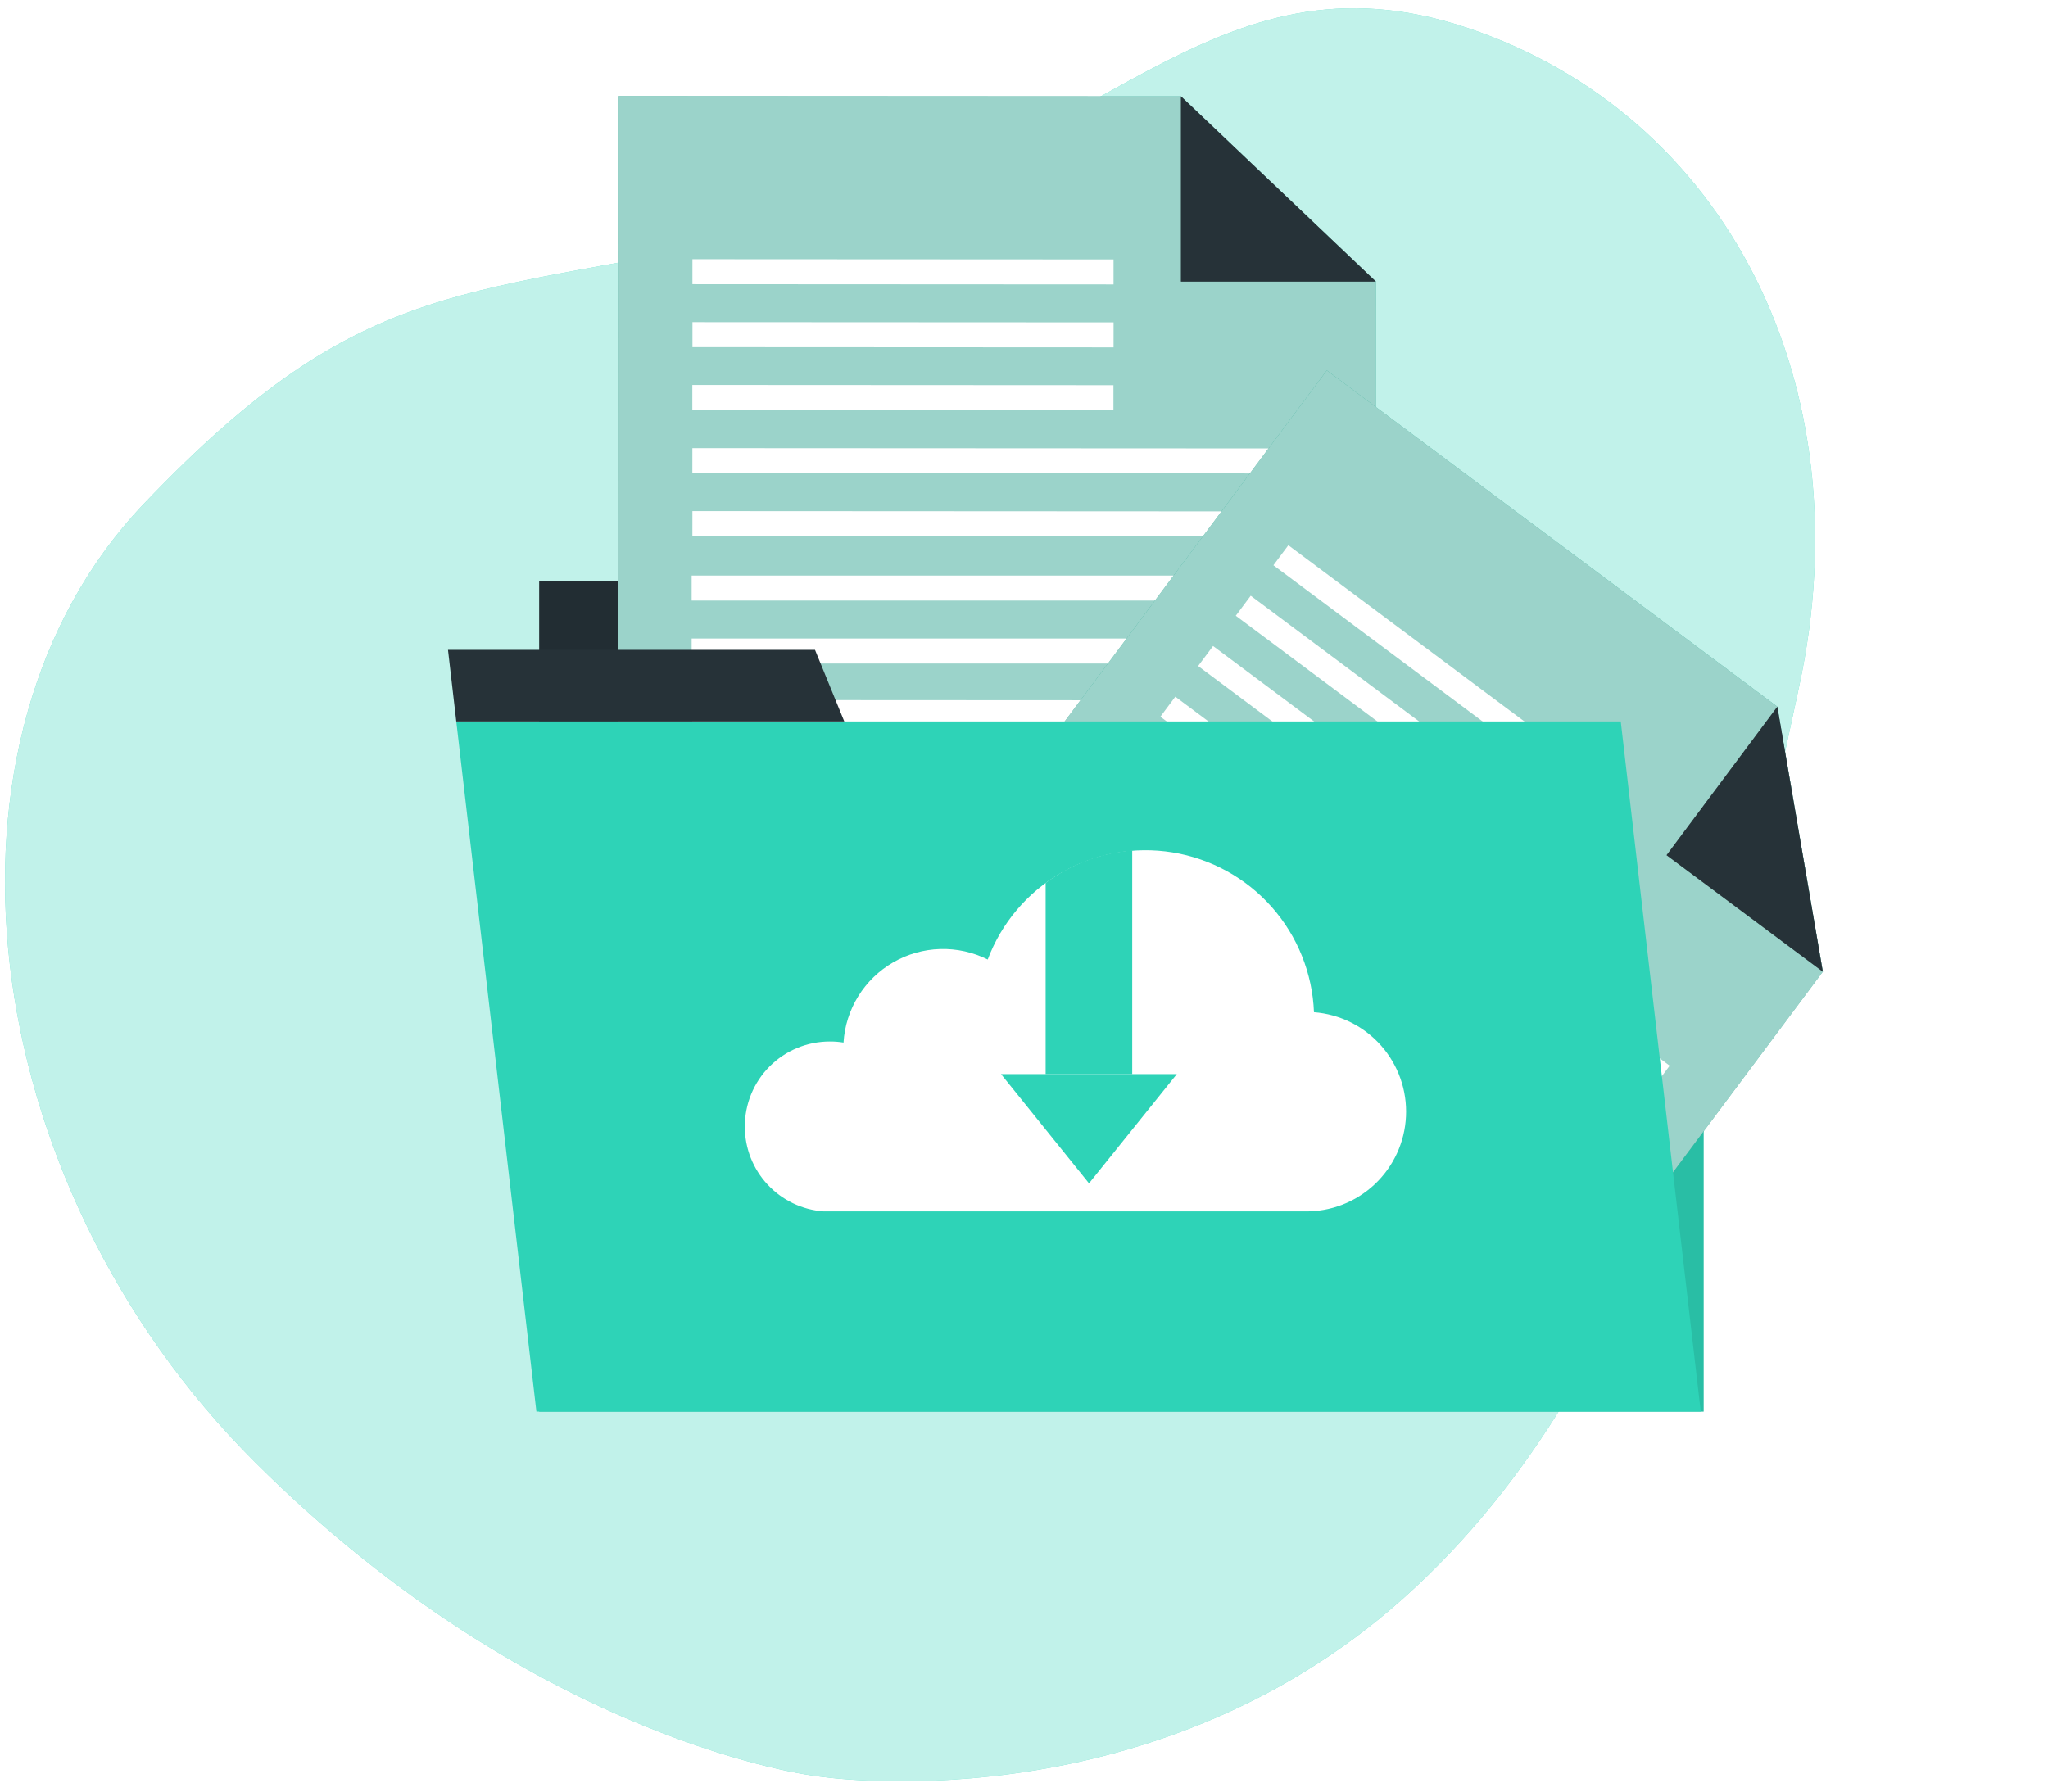 <svg width="192" height="168" viewBox="0 0 192 168" fill="none" xmlns="http://www.w3.org/2000/svg">
<path d="M76.537 166.547C76.537 166.547 107.417 171.503 131.635 149.806C155.852 128.109 162.515 92.825 168.66 64.411C174.805 35.998 161.743 10.726 137.61 2.628C113.477 -5.47 103.036 15.13 73.264 21.638C43.492 28.146 34.432 25.302 13.507 47.222C-7.418 69.143 -2.593 110.696 23.929 137.13C50.451 163.563 76.537 166.547 76.537 166.547Z" fill="#2ED3B7"/>
<path opacity="0.7" d="M76.537 166.547C76.537 166.547 107.417 171.503 131.635 149.806C155.852 128.109 162.515 92.825 168.66 64.411C174.805 35.998 161.743 10.726 137.61 2.628C113.477 -5.47 103.036 15.13 73.264 21.638C43.492 28.146 34.432 25.302 13.507 47.222C-7.418 69.143 -2.593 110.696 23.929 137.13C50.451 163.563 76.537 166.547 76.537 166.547Z" fill="white"/>
<path d="M159.719 61.788H50.548V132.37H159.719V61.788Z" fill="#2ED3B7"/>
<path d="M84.941 54.475H50.548V61.788H86.924L84.941 54.475Z" fill="#263238"/>
<g opacity="0.1">
<path d="M159.719 61.787H50.548V132.369H159.719V61.787Z" fill="black"/>
<path d="M84.941 54.475H50.548V61.788H86.924L84.941 54.475Z" fill="black"/>
</g>
<path d="M128.96 100.175L57.961 100.146L58.004 9.005L110.715 9.034L128.989 26.403L128.96 100.175Z" fill="#04927A"/>
<path opacity="0.6" d="M128.96 100.175L57.961 100.146L58.004 9.005L110.715 9.034L128.989 26.403L128.96 100.175Z" fill="white"/>
<path d="M110.715 9.034L128.989 26.403H110.715V9.034Z" fill="#263238"/>
<path opacity="0.4" d="M110.715 9.034L128.989 26.403H110.715V9.034Z" fill="#263238"/>
<path d="M64.915 26.647L104.394 26.668L104.395 24.326L64.916 24.305L64.915 26.647Z" fill="white"/>
<path d="M64.918 32.552L104.396 32.572L104.398 30.23L64.919 30.21L64.918 32.552Z" fill="white"/>
<path d="M64.906 38.442L104.385 38.462L104.386 36.121L64.907 36.1L64.906 38.442Z" fill="white"/>
<path d="M64.909 44.366L122.749 44.396L122.75 42.054L64.911 42.024L64.909 44.366Z" fill="white"/>
<path d="M64.912 50.27L122.752 50.3L122.753 47.959L64.914 47.928L64.912 50.27Z" fill="white"/>
<path d="M64.843 56.315H122.682V53.973H64.843V56.315Z" fill="white"/>
<path d="M64.843 62.219H122.682V59.877H64.843V62.219Z" fill="white"/>
<path d="M64.893 67.984L122.732 68.015L122.734 65.673L64.894 65.643L64.893 67.984Z" fill="white"/>
<path d="M64.896 73.889L122.735 73.919L122.737 71.577L64.897 71.547L64.896 73.889Z" fill="white"/>
<path d="M64.899 79.808L122.738 79.838L122.74 77.496L64.9 77.466L64.899 79.808Z" fill="white"/>
<path d="M64.888 85.712L122.727 85.742L122.729 83.4L64.889 83.37L64.888 85.712Z" fill="white"/>
<path d="M64.891 91.603L122.73 91.633L122.732 89.291L64.892 89.261L64.891 91.603Z" fill="white"/>
<g clip-path="url(#clip0_1148_98505)" filter="url(#filter0_dd_1148_98505)">
<path d="M126.762 144.234L69.866 101.764L124.39 28.731L166.625 60.267L170.89 85.116L126.762 144.234Z" fill="#04927A"/>
<path opacity="0.6" d="M126.762 144.234L69.866 101.764L124.39 28.731L166.625 60.267L170.89 85.116L126.762 144.234Z" fill="white"/>
<path d="M166.625 60.268L170.89 85.116L156.241 74.191L166.625 60.268Z" fill="#263238"/>
<path opacity="0.4" d="M166.625 60.268L170.89 85.116L156.241 74.191L166.625 60.268Z" fill="#263238"/>
<path d="M119.382 47.004L151.016 70.624L152.417 68.747L120.783 45.128L119.382 47.004Z" fill="white"/>
<path d="M115.854 51.739L147.488 75.358L148.889 73.482L117.255 49.863L115.854 51.739Z" fill="white"/>
<path d="M112.324 56.454L143.958 80.073L145.359 78.197L113.725 54.578L112.324 56.454Z" fill="white"/>
<path d="M108.785 61.205L155.131 95.808L156.532 93.932L110.186 59.328L108.785 61.205Z" fill="white"/>
<path d="M105.257 65.939L151.603 100.543L153.004 98.667L106.658 64.063L105.257 65.939Z" fill="white"/>
<path d="M101.587 70.743L147.952 105.322L149.352 103.445L102.987 68.866L101.587 70.743Z" fill="white"/>
<path d="M98.058 75.476L144.422 110.055L145.822 108.178L99.458 73.599L98.058 75.476Z" fill="white"/>
<path d="M94.651 80.128L140.997 114.731L142.398 112.855L96.052 78.251L94.651 80.128Z" fill="white"/>
<path d="M91.124 84.863L137.47 119.466L138.871 117.59L92.525 82.986L91.124 84.863Z" fill="white"/>
<path d="M87.587 89.609L133.933 124.212L135.334 122.336L88.988 87.732L87.587 89.609Z" fill="white"/>
<path d="M84.049 94.335L130.395 128.939L131.796 127.063L85.449 92.459L84.049 94.335Z" fill="white"/>
<path d="M80.529 99.059L126.875 133.663L128.276 131.786L81.93 97.183L80.529 99.059Z" fill="white"/>
</g>
<path d="M159.446 132.37H50.289L42.776 67.649H151.946L159.446 132.37Z" fill="#2ED3B7"/>
<path d="M76.408 60.94H42L42.776 67.649H79.152L76.408 60.94Z" fill="#263238"/>
<path d="M69.828 105.663C69.829 107.67 70.59 109.603 71.957 111.074C73.323 112.545 75.195 113.444 77.198 113.593H122.308C124.741 113.635 127.093 112.728 128.868 111.064C130.642 109.4 131.698 107.11 131.812 104.68C131.927 102.25 131.089 99.872 129.479 98.049C127.868 96.226 125.61 95.103 123.185 94.917C123.043 91.27 121.645 87.785 119.226 85.053C116.807 82.321 113.517 80.51 109.914 79.928C106.312 79.346 102.619 80.028 99.463 81.86C96.306 83.691 93.881 86.558 92.599 89.975C91.216 89.283 89.684 88.945 88.14 88.99C86.595 89.036 85.086 89.463 83.746 90.235C82.407 91.006 81.28 92.097 80.466 93.411C79.651 94.724 79.175 96.219 79.08 97.761C78.652 97.691 78.22 97.657 77.787 97.661C76.738 97.661 75.699 97.868 74.731 98.271C73.763 98.673 72.883 99.263 72.144 100.007C71.404 100.751 70.819 101.633 70.421 102.604C70.024 103.574 69.822 104.614 69.828 105.663Z" fill="white"/>
<path d="M106.146 79.746V100.721H98.029V82.792C100.392 81.029 103.207 79.973 106.146 79.746Z" fill="#2ED3B7"/>
<path d="M110.327 100.721H93.848L102.095 110.964L110.327 100.721Z" fill="#2ED3B7"/>
<defs>
<filter id="filter0_dd_1148_98505" x="74.651" y="22.661" width="116.697" height="102.679" filterUnits="userSpaceOnUse" color-interpolation-filters="sRGB">
<feFlood flood-opacity="0" result="BackgroundImageFix"/>
<feColorMatrix in="SourceAlpha" type="matrix" values="0 0 0 0 0 0 0 0 0 0 0 0 0 0 0 0 0 0 127 0" result="hardAlpha"/>
<feMorphology radius="2" operator="erode" in="SourceAlpha" result="effect1_dropShadow_1148_98505"/>
<feOffset dy="2"/>
<feGaussianBlur stdDeviation="2"/>
<feColorMatrix type="matrix" values="0 0 0 0 0.063 0 0 0 0 0.094 0 0 0 0 0.157 0 0 0 0.06 0"/>
<feBlend mode="normal" in2="BackgroundImageFix" result="effect1_dropShadow_1148_98505"/>
<feColorMatrix in="SourceAlpha" type="matrix" values="0 0 0 0 0 0 0 0 0 0 0 0 0 0 0 0 0 0 127 0" result="hardAlpha"/>
<feMorphology radius="2" operator="erode" in="SourceAlpha" result="effect2_dropShadow_1148_98505"/>
<feOffset dy="4"/>
<feGaussianBlur stdDeviation="4"/>
<feColorMatrix type="matrix" values="0 0 0 0 0.063 0 0 0 0 0.094 0 0 0 0 0.157 0 0 0 0.1 0"/>
<feBlend mode="normal" in2="effect1_dropShadow_1148_98505" result="effect2_dropShadow_1148_98505"/>
<feBlend mode="normal" in="SourceGraphic" in2="effect2_dropShadow_1148_98505" result="shape"/>
</filter>
<clipPath id="clip0_1148_98505">
<rect width="96" height="80" fill="white" transform="translate(90.008 24.661) rotate(6.716)"/>
</clipPath>
</defs>
</svg>
